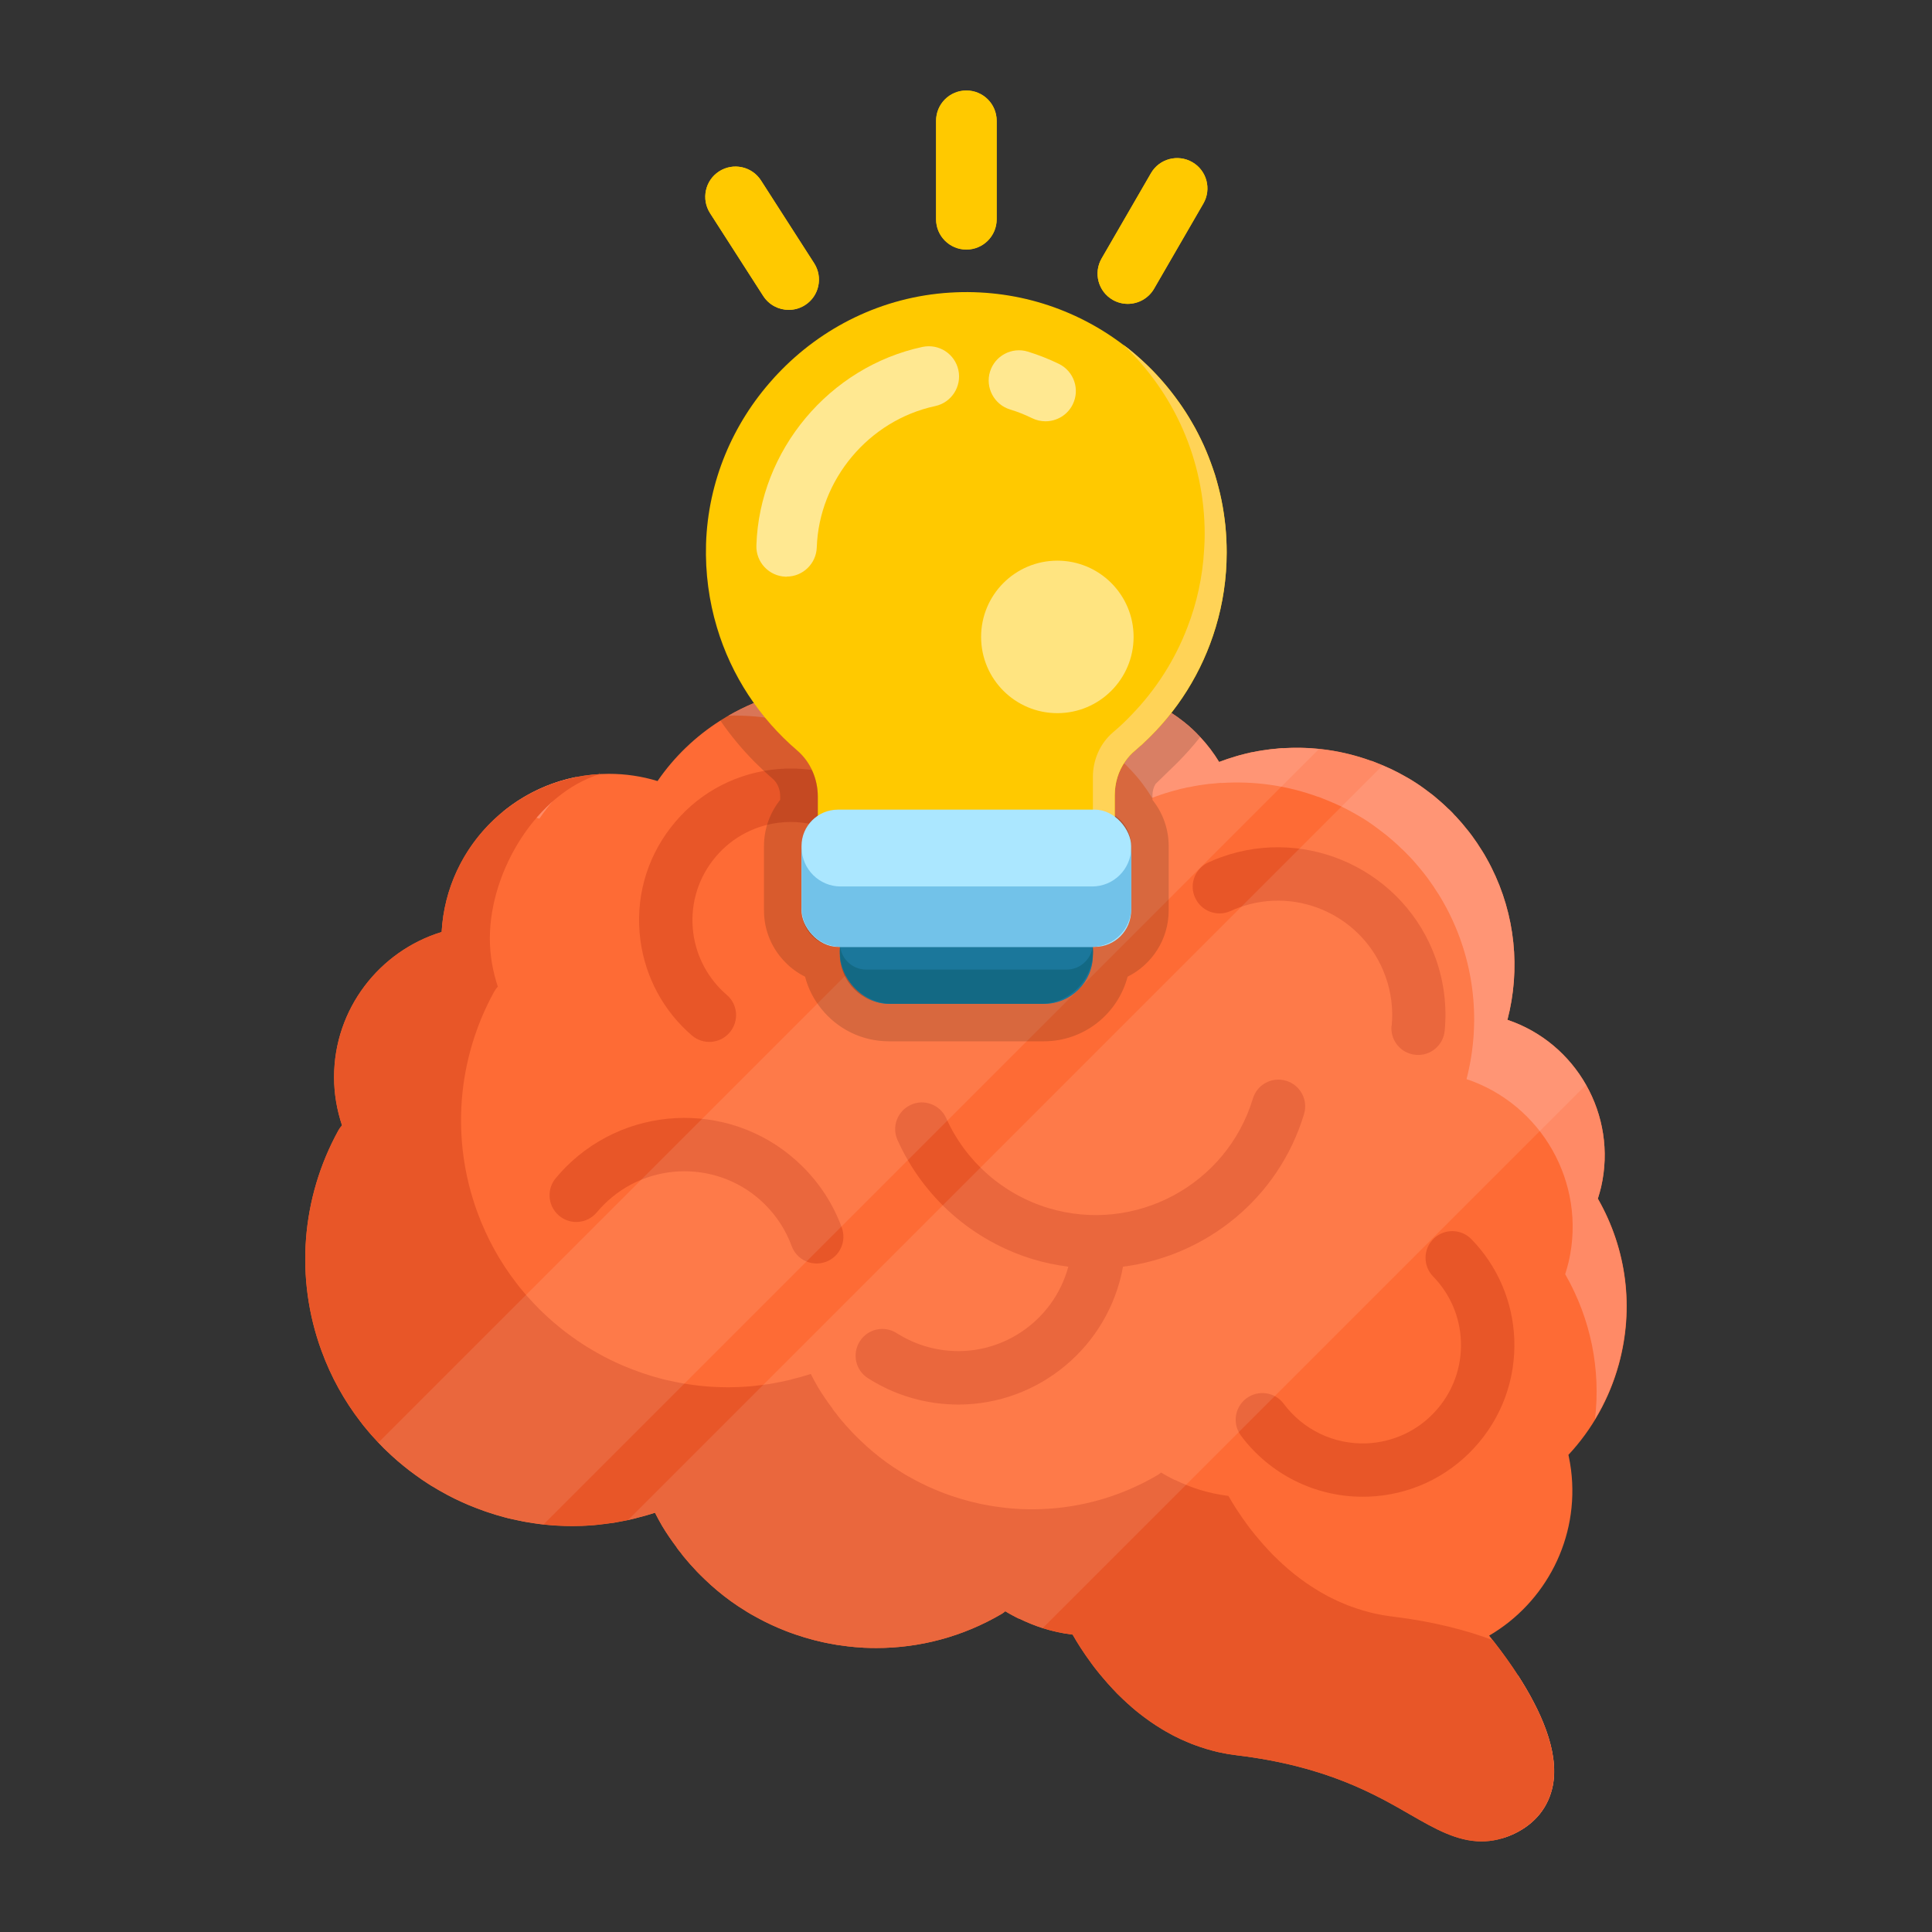 <?xml version="1.0" encoding="UTF-8"?>
<svg xmlns="http://www.w3.org/2000/svg" version="1.1" viewBox="0 0 206 206">
  <rect x="0" y="0" width="206" height="206" fill="#333333" stroke="none"/>
  <defs>
    <style>
      .cls-1 {
        opacity: .57;
      }

      .cls-2, .cls-3 {
        fill: #fff;
      }

      .cls-3 {
        opacity: .5;
      }

      .cls-4 {
        fill: #ff8a66;
      }

      .cls-5 {
        opacity: .15;
      }

      .cls-6 {
        fill: #1b779b;
      }

      .cls-7 {
        fill: #136984;
      }

      .cls-8 {
        opacity: .2;
      }

      .cls-9 {
        fill: #72c2e9;
      }

      .cls-10 {
        fill: #fe6b35;
      }

      .cls-11 {
        fill: #e85628;
      }

      .cls-12 {
        opacity: .1;
      }

      .cls-13 {
        fill: #ffc900;
      }

      .cls-14 {
        fill: #ffd357;
      }

      .cls-15 {
        fill: #abe7ff;
      }
    </style>
  </defs>
  <!-- Generator: Adobe Illustrator 28.7.2, SVG Export Plug-In . SVG Version: 1.2.0 Build 154)  -->
  <g>
    <g id="Layer_1">
      <path class="cls-13" d="M103.04,26.61c1.78,0,3.23-1.44,3.23-3.23v-10.5c0-1.78-1.44-3.23-3.23-3.23s-3.23,1.44-3.23,3.23v10.5c0,1.78,1.44,3.23,3.23,3.23Z"/>
      <g>
        <path class="cls-10" d="M172.61,145.48c-1.01,3.66-2.86,6.95-5.38,9.65,0,.02.01.04.02.06.11.53.2,1.03.26,1.51.93,7.32-2.72,14.19-8.73,17.7,3.2,3.98,7.78,10.76,6.79,15.96-.45,2.31-1.88,4.1-4.14,5.17-1.21.57-2.36.81-3.46.81-2.64,0-5.03-1.38-7.52-2.81-3.81-2.2-9.03-5.22-18.56-6.37-.24-.03-.47-.06-.7-.1-.23-.03-.46-.07-.68-.12-.22-.04-.43-.09-.65-.13-.04-.01-.08-.02-.12-.03-.34-.08-.67-.17-1-.27-.07-.01-.13-.03-.2-.06-.37-.11-.73-.23-1.08-.36-.26-.09-.51-.19-.76-.3-.5-.2-.98-.42-1.44-.66-.19-.09-.38-.19-.56-.3-.27-.14-.53-.29-.79-.45-.87-.52-1.69-1.1-2.45-1.7-.25-.2-.5-.4-.74-.61-.07-.06-.13-.11-.2-.18-.23-.2-.46-.4-.68-.62-.03-.02-.05-.04-.08-.07-.22-.21-.44-.42-.65-.63-.17-.17-.33-.35-.49-.52-.18-.19-.36-.39-.53-.58-.17-.19-.33-.38-.49-.57-.22-.25-.42-.5-.62-.75-.2-.25-.39-.49-.56-.73-.9-1.21-1.58-2.3-2.05-3.13-.02-.01-.05-.01-.08-.01-1.07-.13-2.11-.36-3.11-.68-.88-.28-1.72-.63-2.54-1.03l.04.04c-.26-.13-.51-.25-.76-.39-.24-.13-.49-.27-.73-.42-.11.09-.22.18-.35.26-4.21,2.48-8.83,3.66-13.4,3.66-.44,0-.88-.01-1.32-.03-.33-.02-.65-.04-.98-.07-.25-.02-.5-.05-.76-.08-.25-.03-.49-.06-.74-.1-.26-.03-.51-.07-.77-.12-.25-.04-.5-.09-.75-.14s-.5-.1-.75-.17c-.17-.04-.34-.08-.51-.12-.12-.03-.25-.07-.37-.1-.25-.07-.49-.14-.74-.21-.19-.06-.39-.12-.58-.19-.22-.06-.44-.14-.66-.22-.27-.09-.53-.19-.78-.29-.24-.1-.48-.19-.71-.29-.24-.1-.47-.2-.7-.31-.23-.11-.46-.22-.69-.33-.36-.18-.72-.37-1.08-.57-.32-.17-.63-.35-.94-.54-.02-.02-.04-.03-.06-.04-.02-.01-.04-.02-.06-.04-1.06-.64-2.07-1.37-3.03-2.18-.45-.37-.88-.77-1.3-1.17-.29-.27-.56-.55-.84-.83-.1-.12-.21-.23-.32-.35-.3-.32-.59-.64-.87-.98-.19-.22-.38-.45-.54-.68-.16-.19-.31-.38-.45-.58t.02.01c-.55-.73-1.07-1.48-1.55-2.28-.27-.47-.53-.94-.77-1.42-.66.21-1.32.4-1.98.56-.07.03-.14.04-.22.06-.23.06-.45.11-.68.16-.03,0-.07.01-.1.02-.03.01-.07.01-.1.02-.17.04-.35.07-.52.1-.27.05-.54.1-.81.15-.02,0-.04,0-.07.01-.11.01-.22.03-.33.04-.2.03-.4.06-.59.08-.15.02-.3.04-.46.05-.04.02-.08.02-.12.02-.21.02-.41.04-.62.06h-.04c-.18.02-.37.03-.56.04-.05.01-.11.01-.16.01-.09.01-.17.01-.26.01-.05.01-.11.01-.16.01-.35,0-.69.02-1.04.02-.56,0-1.11-.02-1.67-.05-.27-.02-.53-.03-.79-.06-.2-.02-.41-.03-.61-.06-.34-.03-.67-.08-1.01-.13-.27-.04-.54-.08-.81-.13-.2-.03-.41-.07-.62-.12-.04,0-.07-.01-.11-.02-.27-.05-.53-.11-.79-.17-.29-.06-.58-.13-.86-.21-.58-.15-1.15-.33-1.72-.52-.11-.03-.22-.07-.33-.11-.6-.21-1.19-.44-1.77-.68-.22-.09-.44-.19-.66-.29-.27-.12-.54-.25-.81-.38-.49-.24-.96-.49-1.43-.76-.24-.13-.47-.27-.7-.41-.24-.13-.47-.28-.69-.42-.46-.29-.9-.6-1.34-.92-.22-.16-.44-.32-.65-.48-.22-.17-.43-.34-.64-.51-.42-.34-.83-.69-1.23-1.06-.17-.15-.34-.31-.5-.47-.24-.22-.48-.46-.7-.7l-.24-.24c-.15-.16-.29-.32-.44-.48-.21-.22-.41-.45-.61-.69-.18-.21-.36-.43-.54-.65-.1-.13-.2-.26-.3-.39-1.73-2.24-3.15-4.78-4.17-7.58-2.83-7.73-2.17-16.3,1.81-23.51.11-.2.24-.37.38-.52-.55-1.65-.85-3.37-.85-5.14,0-7.28,4.84-13.45,11.47-15.48.51-9.39,8.31-16.87,17.83-16.87,1.78,0,3.52.26,5.19.77,1.77-2.58,4.05-4.77,6.7-6.45,3.59-2.29,7.85-3.62,12.41-3.62,5.53,0,10.84,1.99,15.01,5.53,2.62-2.89,6.15-4.72,10.06-5.17,2.01-.24,4.01-.1,5.91.39,2.16.56,4.2,1.56,6,2.99.64.5,1.23,1.05,1.77,1.64.77.82,1.45,1.72,2.02,2.66.58-.22,1.16-.42,1.75-.59.26-.08.51-.15.77-.21.2-.06.4-.11.61-.15.17-.05.35-.09.53-.11.31-.07.62-.12.93-.17.31-.05.62-.09.93-.13.18-.02.36-.03.54-.05.13-.01.25-.02.37-.04.12-.01.24-.02.37-.03-.02.01-.04.02-.06.02,1.31-.09,2.62-.07,3.91.07,1.91.19,3.79.63,5.6,1.29,0,0-.01,0-.01-.02.18.06.35.14.53.21.22.09.45.18.67.27.05.02.09.04.14.06.54.23,1.08.48,1.6.76.32.17.63.34.94.52.62.36,1.22.75,1.8,1.18.27.2.54.4.81.61.06.05.13.1.19.15.23.2.46.39.69.59.27.24.54.48.8.74.11.09.22.2.33.31s.21.21.3.32c.02.02.04.04.06.06.05.05.09.09.14.14.2.22.4.44.6.67.04.04.07.09.11.13.23.27.45.54.67.82.23.29.45.59.66.9.16.22.31.44.45.67.11.16.21.32.31.48.16.25.31.5.45.76.19.33.37.67.54,1.01,2.54,5.06,3.12,10.83,1.71,16.25,3.65,1.23,6.58,3.75,8.38,6.93,1.81,3.19,2.49,7.04,1.61,10.89-.1.42-.22.84-.35,1.25.01.02.03.04.04.06,3.06,5.38,3.84,11.63,2.2,17.61Z"/>
        <g>
          <path class="cls-11" d="M152.86,132.08c-1.13,1.1-1.15,2.9-.05,4.03,1.81,1.85,2.86,4.3,2.96,6.89.11,2.8-.87,5.47-2.77,7.53s-4.49,3.25-7.29,3.37c-3.46.13-6.76-1.44-8.83-4.22-.94-1.26-2.72-1.52-3.98-.58-1.26.94-1.52,2.72-.58,3.98,3.07,4.11,7.88,6.51,12.97,6.51.22,0,.43,0,.65-.01,4.32-.17,8.31-2.02,11.24-5.19,2.93-3.18,4.45-7.3,4.28-11.62-.16-4-1.78-7.78-4.57-10.64-1.1-1.13-2.9-1.15-4.03-.05Z"/>
          <path class="cls-11" d="M77.8,110.09c1.02-1.19.89-2.99-.31-4.01-1.96-1.69-3.23-4.03-3.57-6.6-.36-2.78.38-5.53,2.09-7.75s4.18-3.64,6.96-4c3.43-.44,6.86.83,9.17,3.41,1.05,1.17,2.85,1.27,4.02.22,1.17-1.05,1.27-2.85.22-4.02-3.42-3.82-8.43-5.79-13.5-5.33-.22.02-.43.04-.65.07-4.29.56-8.1,2.75-10.73,6.18-2.64,3.42-3.78,7.67-3.22,11.96.52,3.97,2.47,7.59,5.5,10.19,1.19,1.02,2.99.89,4.01-.31Z"/>
          <path class="cls-11" d="M84.41,132.86c.55,1.48,2.18,2.23,3.66,1.68,1.47-.55,2.23-2.18,1.68-3.66-.91-2.48-2.33-4.67-4.21-6.53-7-6.93-18.33-6.86-25.26.14-.34.35-.68.72-1.02,1.13-.74.88-.85,2.09-.38,3.06.17.35.42.68.74.95,1.21,1.01,3,.85,4.01-.36.25-.29.48-.55.71-.78,4.72-4.77,12.43-4.81,17.2-.09,1.28,1.27,2.25,2.77,2.87,4.45Z"/>
          <path class="cls-11" d="M148.37,109.37c-.14,1.58,1,2.95,2.57,3.1,1.57.15,2.95-1,3.1-2.57.25-2.63-.08-5.22-.96-7.71-3.31-9.27-13.55-14.12-22.83-10.81-.46.16-.92.35-1.41.58-1.05.48-1.67,1.51-1.67,2.59,0,.39.08.79.26,1.17.65,1.43,2.34,2.07,3.77,1.42.35-.16.67-.29.98-.4,6.32-2.26,13.29,1.05,15.55,7.37.61,1.7.83,3.47.66,5.26Z"/>
          <path class="cls-11" d="M139.04,118.79c.46-1.5-.39-3.09-1.9-3.55-1.51-.46-3.1.39-3.55,1.9-2.8,9.23-12.58,14.46-21.81,11.67-4.84-1.47-8.81-4.96-10.89-9.58-.64-1.43-2.33-2.08-3.76-1.43-1.43.64-2.08,2.33-1.43,3.76,2.75,6.12,8.01,10.75,14.43,12.7,1.26.38,2.52.64,3.78.8-1.56,5.8-7.21,9.7-13.32,8.9-1.78-.23-3.46-.85-4.98-1.81-1.33-.85-3.09-.46-3.93.87-.85,1.33-.46,3.09.87,3.93,2.23,1.42,4.68,2.31,7.3,2.66.79.1,1.57.15,2.34.15,8.54,0,16.01-6.16,17.55-14.7,8.8-1.12,16.57-7.24,19.3-16.26Z"/>
        </g>
        <g>
          <path class="cls-4" d="M78.35,76.3c6.03,0,11.83,2.17,16.38,6.03,2.11-2.33,4.77-4.02,7.73-4.95-3.86-2.69-8.46-4.18-13.24-4.18-4.21,0-8.15,1.14-11.56,3.12.23,0,.46-.03.69-.03Z"/>
          <path class="cls-4" d="M61.43,82.85c-2.91.58-5.57,1.88-7.78,3.69,1.31.12,2.6.36,3.86.75,1.12-1.64,2.46-3.11,3.93-4.44Z"/>
          <path class="cls-4" d="M154.26,186.72c1.95,2.42,4.36,5.79,5.93,9.28.41-.12.83-.27,1.25-.47,2.26-1.07,3.69-2.86,4.14-5.17.69-3.64-1.34-8.04-3.72-11.73-1.69,3.35-4.32,6.17-7.6,8.09Z"/>
          <path class="cls-4" d="M170.41,127.87s-.03-.04-.04-.06c.13-.41.25-.83.35-1.25,1.75-7.69-2.67-15.36-9.99-17.82,1.41-5.42.83-11.19-1.71-16.25-.17-.34-.35-.68-.54-1.01-.14-.26-.29-.51-.45-.76-.1-.16-.2-.32-.31-.48-.14-.23-.29-.45-.45-.67-.21-.31-.43-.61-.66-.9-.22-.28-.44-.55-.67-.82-.04-.04-.07-.09-.11-.13-.2-.23-.4-.45-.6-.67-.05-.05-.09-.09-.14-.14,0,0,0,0,0,0-.02-.02-.04-.04-.06-.07-.09-.11-.19-.21-.3-.32s-.22-.22-.33-.31c-.26-.26-.53-.5-.8-.74-.23-.2-.46-.39-.69-.59-.06-.05-.13-.1-.19-.15-.27-.21-.54-.41-.81-.61-.58-.43-1.18-.82-1.8-1.18-.31-.18-.62-.35-.94-.52-.52-.28-1.06-.53-1.6-.76-.27-.12-.54-.22-.81-.33-.18-.07-.35-.15-.53-.21,0,.01.01.01.01.02-3.02-1.11-6.25-1.58-9.51-1.36.02,0,.04-.01.06-.02-.13.01-.25.02-.37.03-.12.02-.24.03-.37.04-.18.02-.36.03-.54.05-.31.04-.62.08-.93.13-.31.05-.62.1-.93.17-.18.02-.36.06-.53.11-.21.04-.41.09-.61.15-.26.06-.51.13-.77.21-.59.17-1.17.37-1.75.59-.57-.94-1.25-1.84-2.02-2.66-.54-.59-1.13-1.14-1.77-1.64-3.39-2.68-7.62-3.89-11.91-3.38-2.85.33-5.49,1.4-7.73,3.07,4.39-.31,8.67,1,12.15,3.75.7.55,1.34,1.15,1.93,1.79.84.89,1.58,1.88,2.2,2.9.63-.24,1.27-.46,1.91-.64.28-.09.56-.16.84-.23.22-.07.44-.12.67-.16.19-.05.38-.1.58-.12.34-.08.68-.13,1.01-.19.34-.05.68-.1,1.01-.14.2-.02.39-.03.59-.05.14-.01.27-.02.4-.04.13-.01.26-.02.4-.03-.02.01-.04.02-.07.02,3.56-.24,7.08.27,10.38,1.48,0-.01-.01-.01-.01-.02.2.07.38.15.58.23.29.12.59.23.88.36.59.25,1.18.52,1.75.83.35.19.69.37,1.03.57.68.39,1.33.82,1.96,1.29.29.22.59.44.88.67.07.05.14.11.21.16.25.22.5.43.75.64.29.26.59.52.87.81.12.1.24.22.36.34s.22.23.33.34c.02.02.05.05.07.07,0,0,0,0,0,0,.05.05.1.1.15.15.22.24.44.48.65.73.04.04.08.1.12.14.25.29.49.59.73.89.25.32.49.64.72.98.17.24.34.48.49.73.12.17.23.35.34.52.17.27.34.55.49.83.21.36.4.73.59,1.1,2.77,5.52,3.4,11.82,1.87,17.73,7.99,2.68,12.81,11.05,10.9,19.44-.11.46-.24.92-.38,1.36.01.02.03.04.04.07,2.69,4.73,3.76,10.07,3.14,15.38,1.09-1.8,1.95-3.76,2.52-5.85,1.64-5.98.86-12.23-2.2-17.61Z"/>
        </g>
        <path class="cls-11" d="M148.5,172.37c-.24-.03-.47-.06-.7-.1-.23-.03-.46-.07-.68-.12-.22-.04-.43-.09-.65-.13-.04-.01-.08-.02-.12-.03-.34-.08-.67-.17-1-.27-.07-.01-.13-.03-.2-.06-.37-.11-.73-.23-1.08-.36-.26-.09-.51-.19-.76-.3-.5-.2-.98-.42-1.44-.66-.19-.09-.38-.19-.56-.3-.27-.14-.53-.29-.79-.45-.87-.52-1.69-1.1-2.45-1.7-.25-.2-.5-.4-.74-.61-.07-.06-.13-.11-.2-.18-.23-.2-.46-.4-.68-.62-.03-.02-.05-.04-.08-.07-.22-.21-.44-.42-.65-.63-.17-.17-.33-.35-.49-.52-.18-.19-.36-.39-.53-.58-.17-.19-.33-.38-.49-.57-.22-.25-.42-.5-.62-.75-.2-.25-.39-.49-.56-.73-.9-1.21-1.58-2.3-2.05-3.13-.02-.01-.05-.01-.08-.01-2-.25-3.89-.84-5.65-1.71l.04.04c-.26-.13-.51-.25-.76-.39-.24-.13-.49-.27-.73-.42-.11.09-.22.18-.35.26-4.21,2.48-8.83,3.66-13.4,3.66-.44,0-.88-.01-1.32-.03-.33-.02-.65-.04-.98-.07-.25-.02-.5-.05-.76-.08-.25-.03-.49-.06-.74-.1-.26-.03-.51-.07-.77-.12-.25-.04-.5-.09-.75-.14s-.5-.1-.75-.17c-.17-.04-.34-.08-.51-.12-.12-.03-.25-.07-.37-.1-.25-.07-.49-.14-.74-.21-.19-.06-.39-.12-.58-.19-.22-.06-.44-.14-.66-.22-.27-.09-.53-.19-.78-.29-.24-.1-.48-.19-.71-.29-.24-.1-.47-.2-.7-.31-.23-.11-.46-.22-.69-.33-.36-.18-.72-.37-1.08-.57-.32-.17-.63-.35-.94-.54-.02-.02-.04-.03-.06-.04-.02-.01-.04-.02-.06-.04-1.06-.64-2.07-1.37-3.03-2.18-.45-.37-.88-.77-1.3-1.17-.29-.27-.56-.55-.84-.83-.1-.12-.21-.23-.32-.35-.3-.32-.59-.64-.87-.98-.19-.22-.38-.45-.54-.68-.16-.19-.31-.38-.45-.58,0,0,.01,0,.02,0-.55-.73-1.07-1.48-1.55-2.28-.27-.47-.53-.94-.77-1.42-.66.21-1.32.4-1.98.56-.07.03-.14.04-.22.06-.26.07-.52.12-.78.18-.03.01-.07.01-.1.02-.17.04-.35.07-.52.1-.27.05-.54.1-.81.15-.02,0-.04,0-.07.01-.11.01-.22.03-.33.04-.2.03-.4.06-.59.08-.15.02-.3.04-.46.05-.04.02-.08.02-.12.02-.21.02-.41.04-.62.06h-.04c-.18.02-.37.03-.56.04-.05.01-.11.01-.16.01-.09.01-.17.01-.26.01-.05.01-.11.01-.16.01-.35,0-.69.02-1.04.02-.56,0-1.11-.02-1.67-.05-.27-.02-.53-.03-.79-.06-.54-.04-1.08-.11-1.62-.19-.27-.04-.54-.08-.81-.13-.2-.03-.41-.07-.62-.12-.04,0-.07-.01-.11-.02-.27-.05-.53-.11-.79-.17-.29-.06-.58-.13-.86-.21-.58-.15-1.15-.33-1.72-.52-.11-.03-.22-.07-.33-.11-.6-.21-1.19-.44-1.77-.68-.22-.09-.44-.19-.66-.29-.27-.12-.54-.25-.81-.38-.49-.24-.96-.49-1.43-.76-.24-.13-.47-.27-.7-.41-.24-.13-.47-.28-.69-.42-.46-.29-.9-.6-1.34-.92-.22-.16-.44-.32-.65-.48-.22-.17-.43-.34-.64-.51-.42-.34-.83-.69-1.23-1.06-.17-.15-.34-.31-.5-.47-.24-.22-.48-.46-.7-.7-.24-.23-.46-.48-.68-.72-.21-.22-.41-.45-.61-.69-.18-.21-.36-.43-.54-.65-.1-.13-.2-.26-.3-.39-1.73-2.24-3.15-4.78-4.17-7.58-2.83-7.73-2.17-16.3,1.81-23.51.11-.2.24-.37.38-.52-.55-1.65-.85-3.37-.85-5.14,0-7.28,5.08-15.48,11.71-17.51.04-.69-.11.67,0,0-9.07.49-16.36,7.76-16.85,16.82-6.63,2.03-11.47,8.2-11.47,15.48,0,1.77.3,3.49.85,5.14-.14.15-.27.32-.38.52-3.98,7.21-4.64,15.78-1.81,23.51,1.02,2.8,2.44,5.34,4.17,7.58.1.13.2.26.3.39.18.22.36.44.54.65.2.24.4.47.61.69.22.24.44.49.68.72.22.24.46.48.7.7.16.16.33.32.5.47.4.37.81.72,1.23,1.06.21.17.42.34.64.51.21.16.43.32.65.48.44.32.88.63,1.34.92.22.14.45.29.69.42.23.14.46.28.7.41.47.27.94.52,1.43.76.27.13.54.26.81.38.22.1.44.2.66.29.58.24,1.17.47,1.77.68.11.04.22.08.33.11.57.19,1.14.37,1.72.52.28.08.57.15.86.21.26.06.52.12.79.17.04.01.07.02.11.02.21.05.42.09.62.12.27.05.54.09.81.13.54.08,1.08.15,1.62.19.26.03.52.04.79.06.56.03,1.11.05,1.67.05.35,0,.69-.01,1.04-.02.05,0,.11,0,.16-.01.09,0,.17,0,.26-.01.05,0,.11,0,.16-.01.19-.01.38-.02.56-.04h.04c.21-.02.41-.04.62-.06.04,0,.08,0,.12-.02.16-.01.31-.03.46-.05.19-.02.39-.05.59-.08.11-.01.22-.03.33-.04.03-.01.05-.01.07-.01.27-.05.54-.1.81-.15.17-.03.35-.06.52-.1.03-.01.07-.01.1-.02.26-.06.52-.11.78-.18.08-.02.15-.03.22-.06.66-.16,1.32-.35,1.98-.56.24.48.5.95.77,1.42.48.8,1,1.55,1.55,2.28,0,0-.01,0-.02,0,.14.2.29.39.45.58.16.23.35.46.54.68.28.34.57.66.87.98.11.12.22.23.32.35.28.28.55.56.84.83.42.4.85.8,1.3,1.17.96.81,1.97,1.54,3.03,2.18.02.02.04.03.06.04.02.01.04.02.06.04.31.19.62.37.94.54.36.2.72.39,1.08.57.23.11.46.22.69.33.23.11.46.21.7.31.23.1.47.19.71.29.25.1.51.2.78.29.22.08.44.16.66.22.19.07.39.13.58.19.25.07.49.14.74.21.12.03.25.07.37.1.17.04.34.08.51.12.25.07.5.12.75.17s.5.1.75.14c.26.05.51.09.77.12.25.04.49.07.74.1.26.03.51.06.76.08.33.03.65.05.98.07.44.02.88.03,1.32.03,4.57,0,9.19-1.18,13.4-3.66.13-.08.24-.17.35-.26.24.15.49.29.73.42.25.14.5.26.76.39l-.04-.04c1.76.87,3.65,1.46,5.65,1.71.03,0,.06,0,.08.01.47.83,1.15,1.92,2.05,3.13.17.24.36.48.56.73.2.25.4.5.62.75.16.19.32.38.49.57.17.19.35.39.53.58.16.17.32.35.49.52.21.21.43.42.65.63.03.03.05.05.08.07.22.22.45.42.68.62.07.07.13.12.2.18.24.21.49.41.74.61.76.6,1.58,1.18,2.45,1.7.26.16.52.31.79.45.18.11.37.21.56.3.46.24.94.46,1.44.66.25.11.5.21.76.3.35.13.71.25,1.08.36.07.03.13.05.2.06.33.1.66.19,1,.27.04.01.08.02.12.03.22.04.43.09.65.13.22.05.45.09.68.12.23.04.46.07.7.1,9.53,1.15,14.75,4.17,18.56,6.37,2.49,1.43,4.88,2.81,7.52,2.81,1.1,0,2.25-.24,3.46-.81,2.26-1.07,3.69-2.86,4.14-5.17.95-5.01-3.25-11.47-6.42-15.49-2.83-1.05-6.29-1.97-10.65-2.5Z"/>
        <g class="cls-12">
          <path class="cls-2" d="M111.18,173.6c-.88-.28-1.72-.63-2.54-1.03l.04.04c-.26-.13-.51-.25-.76-.39-.24-.13-.49-.27-.73-.42-.11.09-.22.18-.35.26-4.21,2.48-8.83,3.66-13.4,3.66-.44,0-.88-.01-1.32-.03-.33-.02-.65-.04-.98-.07-.25-.02-.5-.05-.76-.08-.25-.03-.49-.06-.74-.1-.26-.03-.51-.07-.77-.12-.25-.04-.5-.09-.75-.14s-.5-.1-.75-.17c-.17-.04-.34-.08-.51-.12-.12-.03-.25-.07-.37-.1-.25-.07-.49-.14-.74-.21-.19-.06-.39-.12-.58-.19-.22-.06-.44-.14-.66-.22-.27-.09-.53-.19-.78-.29-.24-.1-.48-.19-.71-.29-.24-.1-.47-.2-.7-.31-.23-.11-.46-.22-.69-.33-.36-.18-.72-.37-1.08-.57-.32-.17-.63-.35-.94-.54-.02-.02-.04-.03-.06-.04-.02-.01-.04-.02-.06-.04-1.06-.64-2.07-1.37-3.03-2.18-.45-.37-.88-.77-1.3-1.17-.29-.27-.56-.55-.84-.83-.1-.12-.21-.23-.32-.35-.3-.32-.59-.64-.87-.98-.19-.22-.38-.45-.54-.68-.16-.19-.31-.38-.45-.58t.02.01c-.55-.73-1.07-1.48-1.55-2.28-.27-.47-.53-.94-.77-1.42-.66.21-1.32.4-1.98.56-.07.03-.14.04-.22.06-.23.06-.45.11-.68.16l43.61-43.61,3.77-3.77,33.09-33.09s.09.04.14.06c.54.23,1.08.48,1.6.76.32.17.63.34.94.52.62.36,1.22.75,1.8,1.18.27.2.54.4.81.61.06.05.13.1.19.15.23.2.46.39.69.59.27.24.54.48.8.74.11.09.22.2.33.31s.21.21.3.32c.02.02.04.04.06.06.05.05.09.09.14.14.2.22.4.44.6.67.04.04.07.09.11.13.23.27.45.54.67.82.23.29.45.59.66.9.16.22.31.44.45.67.11.16.21.32.31.48.16.25.31.5.45.76.19.33.37.67.54,1.01,2.54,5.06,3.12,10.83,1.71,16.25,3.65,1.23,6.58,3.75,8.38,6.93l-57.93,57.93Z"/>
          <path class="cls-2" d="M140.64,79.86l-82.69,82.69c-.34-.03-.67-.08-1.01-.13-.27-.04-.54-.08-.81-.13-.2-.03-.41-.07-.62-.12-.04,0-.07-.01-.11-.02-.27-.05-.53-.11-.79-.17-.29-.06-.58-.13-.86-.21-.58-.15-1.15-.33-1.72-.52-.11-.03-.22-.07-.33-.11-.6-.21-1.19-.44-1.77-.68-.22-.09-.44-.19-.66-.29-.27-.12-.54-.25-.81-.38-.49-.24-.96-.49-1.43-.76-.24-.13-.47-.27-.7-.41-.24-.13-.47-.28-.69-.42-.46-.29-.9-.6-1.34-.92-.22-.16-.44-.32-.65-.48-.22-.17-.43-.34-.64-.51-.42-.34-.83-.69-1.23-1.06-.17-.15-.34-.31-.5-.47-.24-.22-.48-.46-.7-.7l-.24-.24,10.94-10.94,7.21-7.21,52.08-52.08,3.77-3.77,5.86-5.86c2.16.56,4.2,1.56,6,2.99.64.5,1.23,1.05,1.77,1.64.77.82,1.45,1.72,2.02,2.66.58-.22,1.16-.42,1.75-.59.26-.08.51-.15.77-.21.2-.06.4-.11.61-.15.17-.05.35-.09.53-.11.31-.07.62-.12.93-.17.31-.05.62-.09.93-.13.18-.02.36-.03.54-.05.13-.01.25-.02.37-.04.12-.01.24-.02.37-.03-.02.01-.04.02-.06.02,1.31-.09,2.62-.07,3.91.07Z"/>
        </g>
        <path class="cls-5" d="M127.97,78.59c-.75.95-1.56,1.85-2.41,2.71l-.38.37-1.12,1.09-.85.83c-.21.34-.33.77-.33,1.22v.48c1.11,1.38,1.73,3.11,1.73,4.92v6.87c0,3.09-1.79,5.77-4.38,7.06-1.04,3.96-4.65,6.89-8.93,6.89h-16.53c-2.9,0-5.5-1.35-7.19-3.46-.81-.99-1.41-2.16-1.74-3.43-.77-.38-1.46-.88-2.06-1.49-1.43-1.42-2.32-3.39-2.32-5.57v-6.87c0-1.82.63-3.55,1.73-4.93v-.34c0-.77-.29-1.47-.81-1.91-.66-.57-1.29-1.16-1.9-1.77-1.36-1.37-2.59-2.85-3.67-4.43,3.59-2.29,7.85-3.62,12.41-3.62,5.53,0,10.84,1.99,15.01,5.53,2.62-2.89,6.15-4.72,10.06-5.17,4.29-.51,8.52.7,11.91,3.38.64.5,1.23,1.05,1.77,1.64Z"/>
        <path class="cls-8" d="M130.66,56.05c-.1-.93-.23-1.85-.42-2.75-.18-.91-.42-1.79-.68-2.66-.28-.87-.59-1.72-.94-2.55-.35-.83-.75-1.64-1.17-2.43-.21-.39-.44-.79-.66-1.16-.47-.77-.97-1.5-1.5-2.21-.99-1.32-2.1-2.57-3.32-3.7-.17-.17-.35-.33-.54-.49-.29-.26-.59-.51-.89-.76l-.02-.02c-.24-.2-.5-.39-.76-.59l.05.05c-5.09-3.88-11.56-6.03-18.54-5.59-7.19.45-13.65,3.69-18.33,8.65-.2.2-.38.39-.55.6-4.24,4.72-6.89,10.87-7.1,17.56-.1,3.09.32,6.08,1.16,8.88,1.54,5.17,4.56,9.7,8.56,13.13,1.43,1.23,2.19,3.05,2.2,4.93v1.84s0,.2,0,.2c-1.04.7-1.73,1.88-1.73,3.23v.29s0,0,0,0v6.28s0,0,0,0v.29c0,2.15,1.74,3.88,3.88,3.88h.2s0,.04,0,.06v.39h0v.39c0,2.89,2.34,5.22,5.22,5.22h16.53c2.89,0,5.22-2.34,5.22-5.22v-.39h0v-.39s0-.04,0-.06h.2c2.15,0,3.88-1.74,3.88-3.88v-6.87c0-1.35-.69-2.53-1.73-3.23v-.19s0-1.98,0-1.98c0-1.3.39-2.59,1.13-3.64.28-.42.62-.79,1.01-1.11.18-.15.35-.3.52-.46t.02-.02c.12-.11.24-.21.36-.32,3.59-3.32,6.29-7.57,7.72-12.38.76-2.53,1.17-5.21,1.17-7.97,0-.97-.05-1.91-.14-2.85Z"/>
        <path class="cls-13" d="M81.38,31.56c.62.96,1.66,1.48,2.72,1.48.6,0,1.2-.17,1.74-.51,1.5-.96,1.93-2.96.97-4.46l-5.67-8.83c-.96-1.5-2.96-1.93-4.46-.97-1.5.96-1.93,2.96-.97,4.46l5.67,8.83Z"/>
        <path class="cls-13" d="M118.64,31.97c.51.29,1.06.43,1.61.43,1.11,0,2.2-.58,2.8-1.61l5.26-9.09c.89-1.54.37-3.52-1.18-4.41-1.54-.89-3.52-.37-4.41,1.18l-5.26,9.09c-.89,1.54-.37,3.52,1.18,4.41Z"/>
        <g>
          <g>
            <path class="cls-13" d="M116.51,100.95h0s0,.02,0,.02c-1.47,1.49-3.53,2.41-5.8,2.41h-15.3c-2.27,0-4.34-.92-5.82-2.42l-.02-.02c-.17-.17-.35-.36-.5-.56l-.02-.02c-1.16-1.41-1.85-3.23-1.85-5.19v-1.45s0-.48,0-.48v-6.12s0-.33,0-.33v-1.84c0-1.88-.77-3.7-2.2-4.93-4-3.42-7.02-7.96-8.56-13.13-.84-2.8-1.25-5.79-1.16-8.88.21-6.7,2.86-12.84,7.1-17.56.17-.2.36-.4.55-.6,4.69-4.96,11.15-8.2,18.33-8.65,6.98-.44,13.46,1.72,18.54,5.59.25.17.48.36.71.54l.02.02c.3.24.6.5.89.76.19.16.36.32.54.49,1.22,1.13,2.33,2.37,3.32,3.7.53.71,1.04,1.44,1.5,2.21.23.38.45.77.67,1.16.42.79.82,1.59,1.17,2.43.35.83.66,1.69.94,2.55.26.87.5,1.75.68,2.66.19.9.32,1.82.42,2.75.09.94.14,1.88.14,2.85,0,2.77-.41,5.44-1.17,7.97-1.44,4.81-4.13,9.06-7.72,12.38-.11.11-.23.22-.36.32t-.02.02c-.17.16-.34.31-.52.46-.39.32-.73.7-1.01,1.11-.75,1.05-1.13,2.34-1.13,3.64v1.98s0,.32,0,.32v8.07c0,1.03-.19,2-.54,2.91-.07.2-.15.39-.25.58-.39.85-.93,1.62-1.59,2.28Z"/>
            <path class="cls-14" d="M116.51,100.95h0s0,.02,0,.02c-1.47,1.49-3.53,2.41-5.8,2.41h-15.3c-2.27,0-4.34-.92-5.82-2.42l-.02-.02c-.17-.17-.35-.36-.5-.56l-.02-.02c.19.1.37.19.55.28.26.12.51.23.77.32.85.3,1.75.46,2.7.46h15.27c.92,0,1.82-.17,2.65-.45h.02c1.72-.59,3.17-1.73,4.16-3.22.63-.95,1.08-2.05,1.25-3.23.08-.41.11-.84.11-1.28t0-.03v-6.88s0-3.49,0-3.49c0-1.81.76-3.57,2.14-4.75.7-.59,1.37-1.22,1.99-1.88,2.57-2.65,4.61-5.82,5.95-9.33,1-2.58,1.62-5.37,1.78-8.27.04-.55.06-1.12.06-1.68,0-7.92-3.32-15.09-8.66-20.15l-.05-.05c.26.2.51.39.76.59l.02.02c.3.24.6.5.89.76.19.16.36.32.54.49,1.22,1.13,2.33,2.37,3.32,3.7.54.72,1.04,1.46,1.5,2.21.23.38.45.77.67,1.16.43.79.82,1.6,1.17,2.43.35.83.66,1.69.94,2.55.26.87.49,1.76.68,2.66.18.91.32,1.82.42,2.75.09.94.14,1.88.14,2.85,0,2.77-.41,5.44-1.17,7.97-1.44,4.81-4.13,9.06-7.72,12.38-.11.11-.23.22-.36.32t-.02.02c-.17.16-.34.31-.52.46-.39.32-.73.7-1.01,1.11-.75,1.05-1.13,2.34-1.13,3.64v1.98s0,.32,0,.32v8.07c0,1.03-.19,2-.54,2.91-.07.2-.15.39-.25.58-.39.85-.93,1.62-1.59,2.28Z"/>
            <g class="cls-1">
              <path class="cls-2" d="M111.47,44.92c-.48,0-.97-.11-1.42-.33-.76-.37-1.55-.69-2.35-.93-1.7-.52-2.66-2.33-2.14-4.03s2.33-2.66,4.03-2.14c1.13.35,2.25.79,3.32,1.31,1.6.79,2.26,2.72,1.47,4.32-.56,1.14-1.71,1.8-2.9,1.8Z"/>
            </g>
            <rect class="cls-6" x="89.55" y="95.8" width="26.98" height="11.24" rx="5.22" ry="5.22"/>
            <path class="cls-7" d="M113.71,103.38h-21.35c-1.41,0-2.57-1.04-2.77-2.39-.01.14-.04.28-.04.42h0c0,3.1,2.52,5.62,5.62,5.62h15.75c3.1,0,5.62-2.52,5.62-5.62h0c0-.15-.03-.28-.04-.42-.21,1.35-1.36,2.39-2.77,2.39Z"/>
            <rect class="cls-15" x="85.46" y="86.33" width="35.15" height="14.63" rx="3.88" ry="3.88"/>
            <path class="cls-9" d="M116.43,94.52h-26.79c-2.28,0-4.12-1.83-4.17-4.1,0,.03,0,.05,0,.08v6.28c0,2.31,1.87,4.18,4.18,4.18h26.79c2.31,0,4.18-1.87,4.18-4.18v-6.28s0-.05,0-.08c-.04,2.27-1.89,4.1-4.17,4.1Z"/>
            <circle class="cls-3" cx="112.74" cy="67.91" r="8.13"/>
            <g class="cls-1">
              <path class="cls-2" d="M83.88,61.49s-.07,0-.11,0c-1.78-.06-3.18-1.55-3.12-3.33.32-10.14,7.77-19.04,17.71-21.17,1.75-.37,3.46.74,3.83,2.48.37,1.74-.74,3.46-2.48,3.83-7.08,1.52-12.38,7.85-12.62,15.06-.06,1.75-1.49,3.12-3.22,3.12Z"/>
            </g>
          </g>
          <path class="cls-13" d="M103.04,26.61c-1.78,0-3.23-1.44-3.23-3.23v-10.5c0-1.78,1.44-3.23,3.23-3.23s3.23,1.44,3.23,3.23v10.5c0,1.78-1.44,3.23-3.23,3.23Z"/>
          <path class="cls-13" d="M84.1,33.04c-1.06,0-2.1-.52-2.72-1.48l-5.67-8.83c-.96-1.5-.53-3.5.97-4.46,1.5-.96,3.49-.53,4.46.97l5.67,8.83c.96,1.5.53,3.5-.97,4.46-.54.35-1.14.51-1.74.51Z"/>
          <path class="cls-13" d="M120.25,32.4c-.55,0-1.1-.14-1.61-.43-1.54-.89-2.07-2.87-1.18-4.41l5.26-9.09c.89-1.54,2.86-2.07,4.41-1.18,1.54.89,2.07,2.87,1.18,4.41l-5.26,9.09c-.6,1.03-1.68,1.61-2.8,1.61Z"/>
        </g>
      </g>
    </g>
  </g>
</svg>